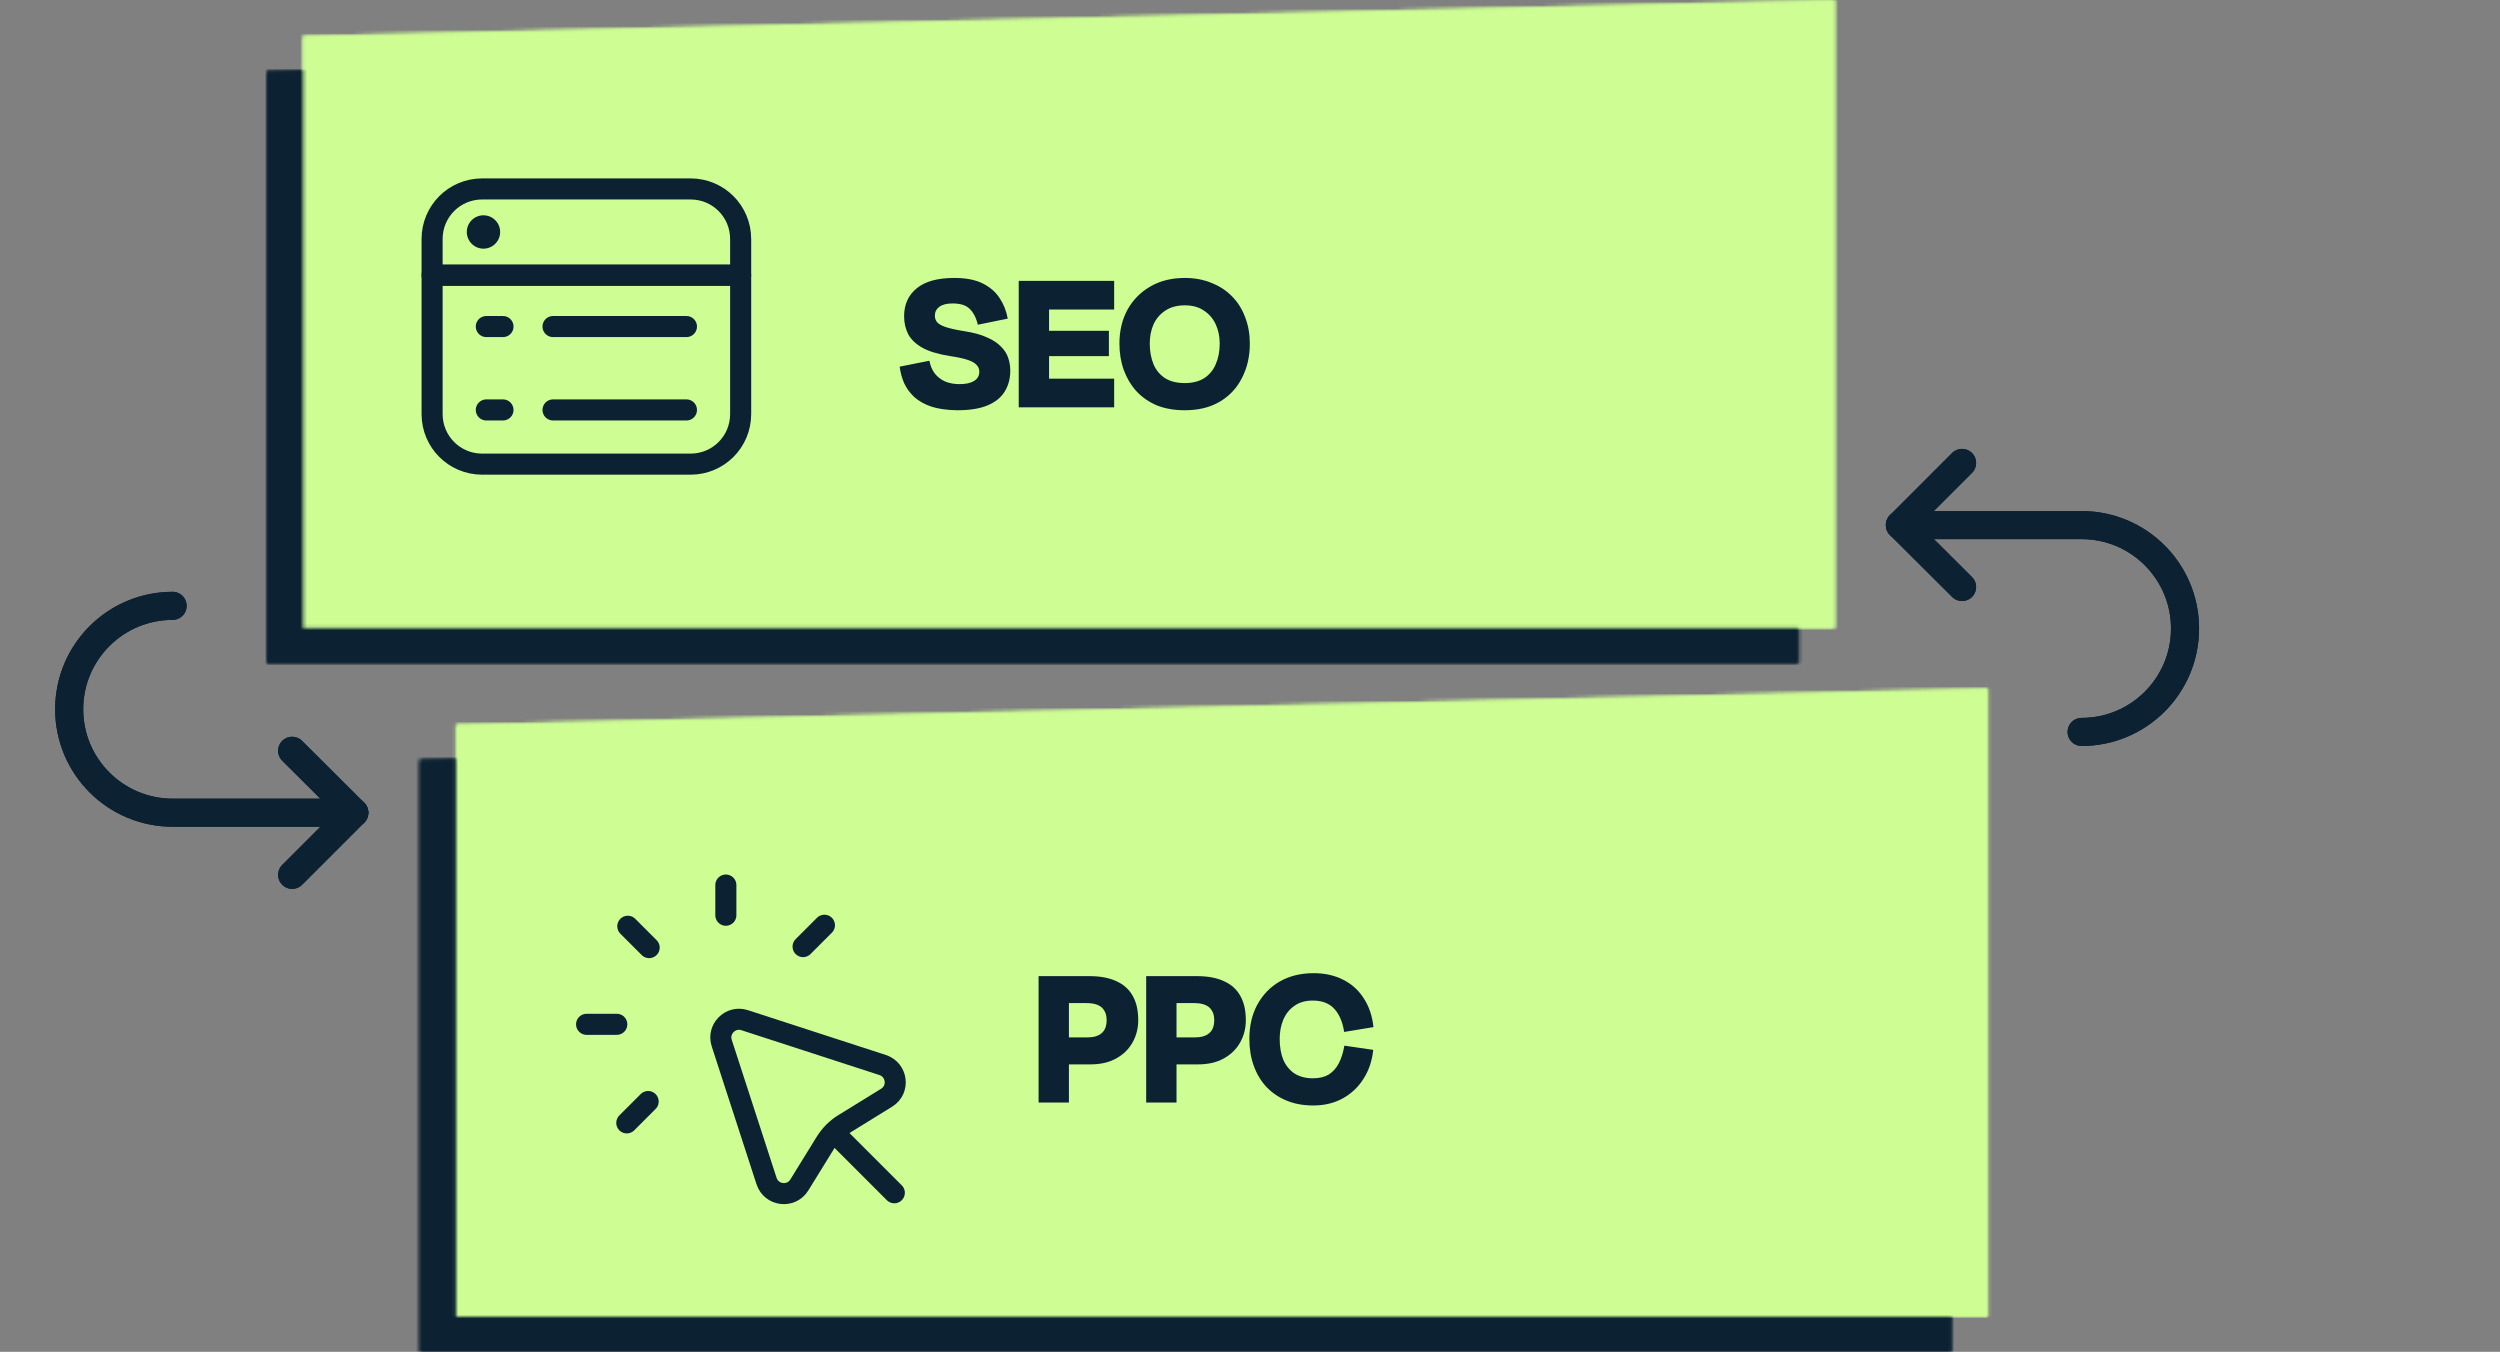 <?xml version="1.0" encoding="UTF-8"?> <svg xmlns="http://www.w3.org/2000/svg" width="712" height="385" viewBox="0 0 712 385" fill="none"><rect x="0" y="0" width="712" height="385" fill="#808080" stroke="none"/><mask id="mask0_2820_755" style="mask-type:alpha" maskUnits="userSpaceOnUse" x="76" y="10" width="480" height="375"><path d="M555.757 385H119.566V216.395L555.757 206.114V385Z" fill="#0A91AB"></path><path d="M512.191 188.885H76V20.281L512.191 10V188.885Z" fill="#0A91AB"></path></mask><g mask="url(#mask0_2820_755)"><rect x="-149.014" y="10" width="863.532" height="575.631" fill="#0C2233"></rect></g><mask id="mask1_2820_755" style="mask-type:alpha" maskUnits="userSpaceOnUse" x="86" y="0" width="481" height="375"><path d="M566.093 375H129.902V206.395L566.093 196.114V375Z" fill="#0A91AB"></path><path d="M522.527 178.885H86.336V10.281L522.527 0V178.885Z" fill="#0A91AB"></path></mask><g mask="url(#mask1_2820_755)"><rect x="-138.678" width="863.532" height="575.631" fill="#CEFD94"></rect></g><path d="M272.668 122.84C269.748 122.8 267.288 122.46 265.288 121.82C263.288 121.14 261.648 120.22 260.368 119.06C259.128 117.9 258.168 116.58 257.488 115.1C256.848 113.62 256.428 112.06 256.228 110.42L264.688 108.74C264.968 110.18 265.488 111.4 266.248 112.4C267.048 113.4 268.048 114.16 269.248 114.68C270.448 115.16 271.788 115.4 273.268 115.4C275.068 115.4 276.448 115.1 277.408 114.5C278.408 113.9 278.908 113.02 278.908 111.86C278.908 111.1 278.648 110.46 278.128 109.94C277.648 109.38 276.808 108.9 275.608 108.5C274.448 108.1 272.788 107.74 270.628 107.42C267.308 106.9 264.688 106.12 262.768 105.08C260.888 104.04 259.528 102.76 258.688 101.24C257.888 99.68 257.488 97.96 257.488 96.08C257.488 92.72 258.688 90.06 261.088 88.1C263.488 86.14 267.048 85.16 271.768 85.16C275.088 85.16 277.788 85.68 279.868 86.72C281.948 87.76 283.548 89.14 284.668 90.86C285.828 92.58 286.608 94.54 287.008 96.74L278.488 98.48C278.168 97.12 277.708 96 277.108 95.12C276.548 94.2 275.808 93.52 274.888 93.08C273.968 92.64 272.768 92.42 271.288 92.42C269.648 92.42 268.388 92.74 267.508 93.38C266.668 94.02 266.248 94.86 266.248 95.9C266.248 96.54 266.428 97.12 266.788 97.64C267.148 98.16 267.928 98.64 269.128 99.08C270.368 99.52 272.248 99.94 274.768 100.34C277.328 100.74 279.428 101.32 281.068 102.08C282.748 102.8 284.068 103.66 285.028 104.66C286.028 105.62 286.728 106.7 287.128 107.9C287.528 109.06 287.728 110.28 287.728 111.56C287.728 113.84 287.188 115.84 286.108 117.56C285.068 119.24 283.448 120.54 281.248 121.46C279.048 122.38 276.188 122.84 272.668 122.84ZM297.752 122.6C296.112 122.6 294.632 122.3 293.312 121.7C292.032 121.1 291.012 120.18 290.252 118.94C289.492 117.7 289.112 116.16 289.112 114.32C289.112 111.72 289.932 109.62 291.572 108.02C293.212 106.42 295.912 105.62 299.672 105.62H307.952L308.012 110.24H300.932C299.732 110.24 298.792 110.48 298.112 110.96C297.432 111.44 297.092 112.08 297.092 112.88C297.092 113.44 297.212 113.96 297.452 114.44C297.732 114.92 298.172 115.3 298.772 115.58C299.412 115.86 300.252 116 301.292 116C302.452 116 303.452 115.8 304.292 115.4C305.172 114.96 305.852 114.36 306.332 113.6C306.812 112.84 307.052 112 307.052 111.08V104.42C307.052 102.86 306.692 101.68 305.972 100.88C305.292 100.08 304.172 99.68 302.612 99.68C301.292 99.68 300.192 100.02 299.312 100.7C298.472 101.34 297.912 102.5 297.632 104.18L289.952 103.1C290.192 101.14 290.772 99.4 291.692 97.88C292.612 96.32 293.992 95.1 295.832 94.22C297.672 93.34 300.052 92.9 302.972 92.9C305.852 92.9 308.192 93.36 309.992 94.28C311.832 95.16 313.152 96.46 313.952 98.18C314.792 99.86 315.212 101.92 315.212 104.36V122H307.052V113L308.432 115.04H306.452L307.532 110.48C307.452 113.04 307.032 115.22 306.272 117.02C305.512 118.82 304.412 120.2 302.972 121.16C301.572 122.12 299.832 122.6 297.752 122.6ZM326.59 85.22V122H318.37V85.22H326.59ZM343.354 122.78C340.514 122.78 337.994 122.24 335.794 121.16C333.594 120.08 331.874 118.46 330.634 116.3C329.394 114.14 328.774 111.5 328.774 108.38C328.774 105.1 329.354 102.3 330.514 99.98C331.674 97.66 333.354 95.88 335.554 94.64C337.754 93.4 340.394 92.78 343.474 92.78C346.394 92.78 348.814 93.36 350.734 94.52C352.654 95.64 354.094 97.2 355.054 99.2C356.014 101.2 356.494 103.5 356.494 106.1C356.494 106.74 356.494 107.34 356.494 107.9C356.494 108.46 356.454 109.12 356.374 109.88H334.594V105.26H350.854L348.994 106.94C349.114 104.5 348.694 102.66 347.734 101.42C346.774 100.18 345.274 99.56 343.234 99.56C341.114 99.56 339.514 100.2 338.434 101.48C337.354 102.72 336.814 104.8 336.814 107.72C336.814 110.48 337.354 112.52 338.434 113.84C339.554 115.12 341.234 115.76 343.474 115.76C344.714 115.76 345.714 115.58 346.474 115.22C347.234 114.82 347.814 114.32 348.214 113.72C348.654 113.08 348.974 112.4 349.174 111.68L356.254 113.66C355.774 115.38 355.014 116.94 353.974 118.34C352.974 119.74 351.594 120.84 349.834 121.64C348.114 122.4 345.954 122.78 343.354 122.78ZM370.683 122.84C367.483 122.84 364.963 122.4 363.123 121.52C361.283 120.64 359.923 119.48 359.042 118.04C358.163 116.56 357.583 114.96 357.303 113.24L364.923 111.74C365.203 112.82 365.583 113.74 366.063 114.5C366.543 115.22 367.163 115.78 367.923 116.18C368.723 116.58 369.703 116.78 370.863 116.78C372.223 116.78 373.222 116.56 373.863 116.12C374.503 115.64 374.843 114.96 374.883 114.08C374.883 113.56 374.723 113.1 374.403 112.7C374.083 112.3 373.483 111.94 372.603 111.62C371.723 111.26 370.423 110.92 368.703 110.6C366.023 110.04 363.903 109.36 362.343 108.56C360.823 107.72 359.723 106.74 359.042 105.62C358.363 104.46 358.023 103.1 358.023 101.54C358.023 98.82 359.003 96.68 360.963 95.12C362.963 93.56 365.943 92.78 369.903 92.78C372.623 92.78 374.843 93.14 376.563 93.86C378.323 94.54 379.663 95.54 380.583 96.86C381.503 98.14 382.143 99.66 382.503 101.42L374.702 103.16C374.383 101.64 373.843 100.52 373.083 99.8C372.323 99.04 371.243 98.66 369.843 98.66C368.643 98.66 367.723 98.88 367.083 99.32C366.443 99.76 366.123 100.38 366.123 101.18C366.123 101.7 366.243 102.18 366.483 102.62C366.763 103.06 367.363 103.46 368.283 103.82C369.203 104.14 370.583 104.48 372.423 104.84C375.143 105.4 377.263 106.1 378.783 106.94C380.303 107.78 381.363 108.78 381.963 109.94C382.603 111.1 382.923 112.38 382.923 113.78C382.923 115.62 382.483 117.22 381.603 118.58C380.763 119.94 379.443 121 377.643 121.76C375.843 122.48 373.523 122.84 370.683 122.84Z" fill="#0C2233"></path><path d="M316.128 310.88C316.408 309.52 316.748 307.98 317.148 306.26C317.588 304.5 318.028 302.72 318.468 300.92C318.948 299.12 319.408 297.44 319.848 295.88C320.288 294.32 320.688 293.02 321.048 291.98L325.788 278H338.328V314H329.688V298.94C329.688 296.86 329.708 294.66 329.748 292.34C329.828 289.98 329.908 287.74 329.988 285.62C330.068 283.46 330.108 281.62 330.108 280.1L332.808 285.02H328.188L331.308 279.86C330.828 281.66 330.268 283.74 329.628 286.1C328.988 288.46 328.288 290.96 327.528 293.6C326.768 296.24 325.948 298.9 325.068 301.58L320.748 314H312.948L308.748 301.28C307.868 298.44 307.068 295.76 306.348 293.24C305.628 290.72 304.948 288.34 304.308 286.1C303.708 283.82 303.128 281.68 302.568 279.68L305.388 285.02H301.488L303.828 279.98C303.908 281.62 303.948 283.52 303.948 285.68C303.988 287.8 304.008 290.02 304.008 292.34C304.008 294.62 304.008 296.82 304.008 298.94V314H295.788V278H309.528L314.328 292.28C314.688 293.24 315.068 294.48 315.468 296C315.908 297.48 316.348 299.12 316.788 300.92C317.268 302.72 317.708 304.5 318.108 306.26C318.508 307.98 318.828 309.54 319.068 310.94L315.348 304.04H319.668L316.128 310.88ZM349.522 314.6C347.882 314.6 346.402 314.3 345.082 313.7C343.802 313.1 342.782 312.18 342.022 310.94C341.262 309.7 340.882 308.16 340.882 306.32C340.882 303.72 341.702 301.62 343.342 300.02C344.982 298.42 347.682 297.62 351.442 297.62H359.722L359.782 302.24H352.702C351.502 302.24 350.562 302.48 349.882 302.96C349.202 303.44 348.862 304.08 348.862 304.88C348.862 305.44 348.982 305.96 349.222 306.44C349.502 306.92 349.942 307.3 350.542 307.58C351.182 307.86 352.022 308 353.062 308C354.222 308 355.222 307.8 356.062 307.4C356.942 306.96 357.622 306.36 358.102 305.6C358.582 304.84 358.822 304 358.822 303.08V296.42C358.822 294.86 358.462 293.68 357.742 292.88C357.062 292.08 355.942 291.68 354.382 291.68C353.062 291.68 351.962 292.02 351.082 292.7C350.242 293.34 349.682 294.5 349.402 296.18L341.722 295.1C341.962 293.14 342.542 291.4 343.462 289.88C344.382 288.32 345.762 287.1 347.602 286.22C349.442 285.34 351.822 284.9 354.742 284.9C357.622 284.9 359.962 285.36 361.762 286.28C363.602 287.16 364.922 288.46 365.722 290.18C366.562 291.86 366.982 293.92 366.982 296.36V314H358.822V305L360.202 307.04H358.222L359.302 302.48C359.222 305.04 358.802 307.22 358.042 309.02C357.282 310.82 356.182 312.2 354.742 313.16C353.342 314.12 351.602 314.6 349.522 314.6ZM377.46 295.7H378.84L378.18 297.98C378.54 295.3 378.94 293.14 379.38 291.5C379.86 289.86 380.42 288.62 381.06 287.78C381.7 286.9 382.44 286.32 383.28 286.04C384.12 285.72 385.08 285.56 386.16 285.56H387.54V294.92H384.42C382.9 294.92 381.68 295.08 380.76 295.4C379.88 295.72 379.26 296.28 378.9 297.08C378.54 297.88 378.36 299 378.36 300.44V314H370.14V285.56H378.36V297.74L377.46 295.7ZM395.721 299.42L406.821 285.56H416.301V285.68L401.781 302.6H392.841V296.66H401.961L416.841 313.88V314H407.181L395.181 299.42H395.721ZM397.461 277.22V314H389.241V277.22H397.461ZM428.933 314.78C426.093 314.78 423.573 314.24 421.373 313.16C419.173 312.08 417.453 310.46 416.213 308.3C414.973 306.14 414.353 303.5 414.353 300.38C414.353 297.1 414.933 294.3 416.093 291.98C417.253 289.66 418.933 287.88 421.133 286.64C423.333 285.4 425.973 284.78 429.053 284.78C431.973 284.78 434.393 285.36 436.313 286.52C438.233 287.64 439.673 289.2 440.633 291.2C441.593 293.2 442.073 295.5 442.073 298.1C442.073 298.74 442.073 299.34 442.073 299.9C442.073 300.46 442.033 301.12 441.953 301.88H420.173V297.26H436.433L434.573 298.94C434.693 296.5 434.273 294.66 433.313 293.42C432.353 292.18 430.853 291.56 428.812 291.56C426.693 291.56 425.093 292.2 424.013 293.48C422.933 294.72 422.393 296.8 422.393 299.72C422.393 302.48 422.933 304.52 424.013 305.84C425.133 307.12 426.813 307.76 429.053 307.76C430.293 307.76 431.293 307.58 432.053 307.22C432.813 306.82 433.393 306.32 433.793 305.72C434.233 305.08 434.553 304.4 434.753 303.68L441.833 305.66C441.353 307.38 440.593 308.94 439.553 310.34C438.553 311.74 437.173 312.84 435.413 313.64C433.693 314.4 431.533 314.78 428.933 314.78ZM442.645 285.56H461.605V292.4H442.645V285.56ZM445.945 305.06V278.42H454.105V303.5C454.105 304.62 454.345 305.46 454.825 306.02C455.305 306.58 456.165 306.86 457.405 306.86C458.045 306.86 458.685 306.78 459.325 306.62C460.005 306.46 460.605 306.32 461.125 306.2L462.025 313.76C461.305 313.96 460.625 314.14 459.985 314.3C459.385 314.46 458.705 314.58 457.945 314.66C457.225 314.78 456.345 314.84 455.305 314.84C453.105 314.84 451.305 314.4 449.905 313.52C448.545 312.64 447.545 311.46 446.905 309.98C446.265 308.5 445.945 306.86 445.945 305.06ZM472.411 282.56H463.891V277.22H472.411V282.56ZM472.231 314H464.071V285.56H472.231V314ZM482.865 293.54H484.905L483.645 295.7C483.965 292.94 484.565 290.78 485.445 289.22C486.365 287.62 487.485 286.48 488.805 285.8C490.125 285.12 491.625 284.78 493.305 284.78C495.345 284.78 497.005 285.22 498.285 286.1C499.605 286.94 500.565 288.12 501.165 289.64C501.765 291.16 502.065 292.94 502.065 294.98V314H493.905V297.32C493.905 296.32 493.745 295.44 493.425 294.68C493.105 293.92 492.585 293.32 491.865 292.88C491.185 292.4 490.285 292.16 489.165 292.16C488.045 292.16 487.105 292.38 486.345 292.82C485.585 293.22 484.985 293.8 484.545 294.56C484.145 295.28 483.945 296.2 483.945 297.32V314H475.725V285.56H483.945V295.34L482.865 293.54ZM516.669 292.16C514.829 292.16 513.529 292.5 512.769 293.18C512.049 293.86 511.689 294.74 511.689 295.82C511.689 296.9 512.049 297.78 512.769 298.46C513.529 299.1 514.849 299.42 516.729 299.42C518.609 299.42 519.929 299.1 520.689 298.46C521.449 297.78 521.829 296.9 521.829 295.82C521.829 294.7 521.409 293.82 520.569 293.18C519.729 292.5 518.429 292.16 516.669 292.16ZM511.689 303.68L511.869 303.74L511.329 304.64C511.209 304.88 511.109 305.1 511.029 305.3C510.949 305.46 510.909 305.64 510.909 305.84C510.909 306.32 511.069 306.66 511.389 306.86C511.749 307.06 512.289 307.16 513.009 307.16C514.689 307.16 516.369 307.12 518.049 307.04C519.729 306.92 521.309 306.86 522.789 306.86C526.069 306.86 528.409 307.54 529.809 308.9C531.209 310.26 531.909 312.12 531.909 314.48C531.909 316.24 531.429 317.76 530.469 319.04C529.549 320.36 528.009 321.34 525.849 321.98C523.729 322.66 520.849 323 517.209 323C513.449 323 510.529 322.76 508.449 322.28C506.369 321.84 504.909 321.18 504.069 320.3C503.269 319.46 502.869 318.48 502.869 317.36C502.869 316.44 503.189 315.62 503.829 314.9C504.509 314.18 505.509 313.6 506.829 313.16C508.149 312.72 509.729 312.46 511.569 312.38L512.529 312.56C511.769 312.56 511.129 312.66 510.609 312.86C510.089 313.06 509.689 313.32 509.409 313.64C509.129 313.96 508.989 314.32 508.989 314.72C508.989 315.32 509.189 315.8 509.589 316.16C510.029 316.52 510.829 316.78 511.989 316.94C513.149 317.1 514.829 317.18 517.029 317.18C519.429 317.18 521.229 317.08 522.429 316.88C523.669 316.72 524.509 316.42 524.949 315.98C525.389 315.58 525.609 315.08 525.609 314.48C525.609 313.92 525.409 313.46 525.009 313.1C524.649 312.74 523.989 312.56 523.029 312.56H511.209C509.729 312.56 508.509 312.4 507.549 312.08C506.629 311.76 505.949 311.3 505.509 310.7C505.069 310.1 504.849 309.42 504.849 308.66C504.849 307.82 505.169 307.04 505.809 306.32C506.449 305.56 507.489 304.98 508.929 304.58L511.689 303.68ZM518.289 291.98L523.449 291.56L523.389 293L520.809 291.92C521.889 292.04 522.889 292.2 523.809 292.4C524.729 292.6 525.549 292.9 526.269 293.3C527.029 293.7 527.629 294.24 528.069 294.92C528.509 295.6 528.729 296.46 528.729 297.5C528.729 299.06 528.249 300.36 527.289 301.4C526.369 302.44 525.009 303.22 523.209 303.74C521.449 304.26 519.269 304.52 516.669 304.52C512.749 304.52 509.709 303.72 507.549 302.12C505.429 300.52 504.369 298.22 504.369 295.22C504.369 293.18 504.869 291.44 505.869 290C506.869 288.56 508.309 287.46 510.189 286.7C512.069 285.94 514.309 285.56 516.909 285.56H531.069V292.4H527.829C527.109 292.4 526.289 292.38 525.369 292.34C524.489 292.3 523.469 292.26 522.309 292.22C521.149 292.14 519.809 292.06 518.289 291.98ZM510.069 312.74V311.72H510.909V312.74H510.069Z" fill="#0C2233"></path><path d="M100.906 231.455L83.205 213.825" stroke="#0C2233" stroke-width="8" stroke-linecap="round" stroke-linejoin="round"></path><path d="M100.906 231.455L83.205 249.157" stroke="#0C2233" stroke-width="8" stroke-linecap="round" stroke-linejoin="round"></path><path d="M93.377 231.455H49.159C32.89 231.455 19.704 218.269 19.704 202C19.704 185.732 32.89 172.545 49.159 172.545" stroke="#0C2233" stroke-width="8" stroke-linecap="round" stroke-linejoin="round"></path><path d="M541.094 149.545L558.795 167.175" stroke="#0C2233" stroke-width="8" stroke-linecap="round" stroke-linejoin="round"></path><path d="M541.094 149.545L558.795 131.843" stroke="#0C2233" stroke-width="8" stroke-linecap="round" stroke-linejoin="round"></path><path d="M548.623 149.545H592.841C609.11 149.545 622.296 162.731 622.296 179C622.296 195.268 609.11 208.455 592.841 208.455" stroke="#0C2233" stroke-width="8" stroke-linecap="round" stroke-linejoin="round"></path><mask id="mask2_2820_755" style="mask-type:alpha" maskUnits="userSpaceOnUse" x="76" y="10" width="480" height="375"><path d="M555.757 385H119.566V216.395L555.757 206.114V385Z" fill="#0A91AB"></path><path d="M512.191 188.885H76V20.281L512.191 10V188.885Z" fill="#0A91AB"></path></mask><g mask="url(#mask2_2820_755)"><rect x="-149.014" y="10" width="863.532" height="575.631" fill="#0C2233"></rect></g><mask id="mask3_2820_755" style="mask-type:alpha" maskUnits="userSpaceOnUse" x="86" y="0" width="481" height="375"><path d="M566.093 375H129.902V206.395L566.093 196.114V375Z" fill="#0A91AB"></path><path d="M522.527 178.885H86.336V10.281L522.527 0V178.885Z" fill="#0A91AB"></path></mask><g mask="url(#mask3_2820_755)"><rect x="-138.678" width="863.532" height="575.631" fill="#CEFD94"></rect></g><path d="M272.668 116.84C269.748 116.8 267.288 116.46 265.288 115.82C263.288 115.14 261.648 114.22 260.368 113.06C259.128 111.9 258.168 110.58 257.488 109.1C256.848 107.62 256.428 106.06 256.228 104.42L264.688 102.74C264.968 104.18 265.488 105.4 266.248 106.4C267.048 107.4 268.048 108.16 269.248 108.68C270.448 109.16 271.788 109.4 273.268 109.4C275.068 109.4 276.448 109.1 277.408 108.5C278.408 107.9 278.908 107.02 278.908 105.86C278.908 105.1 278.648 104.46 278.128 103.94C277.648 103.38 276.808 102.9 275.608 102.5C274.448 102.1 272.788 101.74 270.628 101.42C267.308 100.9 264.688 100.12 262.768 99.08C260.888 98.04 259.528 96.76 258.688 95.24C257.888 93.68 257.488 91.96 257.488 90.08C257.488 86.72 258.688 84.06 261.088 82.1C263.488 80.14 267.048 79.16 271.768 79.16C275.088 79.16 277.788 79.68 279.868 80.72C281.948 81.76 283.548 83.14 284.668 84.86C285.828 86.58 286.608 88.54 287.008 90.74L278.488 92.48C278.168 91.12 277.708 90 277.108 89.12C276.548 88.2 275.808 87.52 274.888 87.08C273.968 86.64 272.768 86.42 271.288 86.42C269.648 86.42 268.388 86.74 267.508 87.38C266.668 88.02 266.248 88.86 266.248 89.9C266.248 90.54 266.428 91.12 266.788 91.64C267.148 92.16 267.928 92.64 269.128 93.08C270.368 93.52 272.248 93.94 274.768 94.34C277.328 94.74 279.428 95.32 281.068 96.08C282.748 96.8 284.068 97.66 285.028 98.66C286.028 99.62 286.728 100.7 287.128 101.9C287.528 103.06 287.728 104.28 287.728 105.56C287.728 107.84 287.188 109.84 286.108 111.56C285.068 113.24 283.448 114.54 281.248 115.46C279.048 116.38 276.188 116.84 272.668 116.84ZM293.732 80H317.312V88.16H293.732V80ZM293.672 107.84H317.312V116H293.672V107.84ZM293.612 101.42V94.22H315.812V101.42H293.612ZM298.772 116H290.132V80H298.772V116ZM337.413 116.84C334.453 116.84 331.813 116.38 329.493 115.46C327.213 114.5 325.273 113.16 323.673 111.44C322.113 109.72 320.913 107.72 320.073 105.44C319.233 103.12 318.813 100.6 318.813 97.88C318.813 94.24 319.573 91.02 321.093 88.22C322.653 85.42 324.813 83.22 327.573 81.62C330.373 79.98 333.653 79.16 337.413 79.16C340.253 79.16 342.813 79.64 345.093 80.6C347.413 81.52 349.373 82.82 350.973 84.5C352.573 86.14 353.793 88.1 354.633 90.38C355.513 92.66 355.953 95.16 355.953 97.88C355.953 101.48 355.213 104.72 353.733 107.6C352.293 110.48 350.193 112.74 347.433 114.38C344.673 116.02 341.333 116.84 337.413 116.84ZM337.413 109.1C339.613 109.1 341.453 108.64 342.933 107.72C344.413 106.76 345.513 105.44 346.233 103.76C346.993 102.04 347.373 100.06 347.373 97.82C347.373 95.82 346.993 94 346.233 92.36C345.473 90.72 344.353 89.42 342.873 88.46C341.433 87.46 339.613 86.96 337.413 86.96C335.213 86.96 333.373 87.46 331.893 88.46C330.413 89.42 329.293 90.72 328.533 92.36C327.813 94 327.453 95.82 327.453 97.82C327.453 100.06 327.813 102.04 328.533 103.76C329.253 105.44 330.353 106.76 331.833 107.72C333.313 108.64 335.173 109.1 337.413 109.1Z" fill="#0C2233"></path><path d="M300.708 285.68L304.428 279.92V314H295.788V278H310.188C313.308 278 315.888 278.48 317.928 279.44C320.008 280.36 321.568 281.76 322.608 283.64C323.648 285.48 324.168 287.78 324.168 290.54C324.168 292.86 323.628 294.98 322.548 296.9C321.468 298.82 319.908 300.34 317.868 301.46C315.868 302.58 313.408 303.14 310.488 303.14H300.768V295.46H309.528C311.408 295.46 312.808 295.06 313.728 294.26C314.688 293.46 315.168 292.22 315.168 290.54C315.168 289.42 314.948 288.52 314.508 287.84C314.108 287.12 313.488 286.58 312.648 286.22C311.808 285.86 310.728 285.68 309.408 285.68H300.708ZM331.353 285.68L335.073 279.92V314H326.433V278H340.833C343.953 278 346.533 278.48 348.573 279.44C350.653 280.36 352.213 281.76 353.253 283.64C354.293 285.48 354.813 287.78 354.813 290.54C354.813 292.86 354.273 294.98 353.193 296.9C352.113 298.82 350.553 300.34 348.513 301.46C346.513 302.58 344.053 303.14 341.133 303.14H331.413V295.46H340.173C342.053 295.46 343.453 295.06 344.373 294.26C345.333 293.46 345.813 292.22 345.813 290.54C345.813 289.42 345.593 288.52 345.153 287.84C344.753 287.12 344.133 286.58 343.293 286.22C342.453 285.86 341.373 285.68 340.053 285.68H331.353ZM373.997 314.84C371.197 314.84 368.677 314.38 366.437 313.46C364.197 312.54 362.277 311.24 360.677 309.56C359.117 307.88 357.917 305.88 357.077 303.56C356.237 301.24 355.817 298.68 355.817 295.88C355.817 292.16 356.577 288.9 358.097 286.1C359.657 283.26 361.797 281.06 364.517 279.5C367.277 277.94 370.477 277.16 374.117 277.16C377.357 277.16 380.197 277.8 382.637 279.08C385.077 280.32 387.017 282.1 388.457 284.42C389.937 286.7 390.837 289.4 391.157 292.52L382.817 293.9C382.377 291.06 381.437 288.86 379.997 287.3C378.557 285.74 376.517 284.96 373.877 284.96C371.797 284.96 370.057 285.46 368.657 286.46C367.257 287.42 366.197 288.74 365.477 290.42C364.797 292.06 364.457 293.88 364.457 295.88C364.457 298.16 364.797 300.14 365.477 301.82C366.197 303.46 367.257 304.76 368.657 305.72C370.097 306.64 371.857 307.1 373.937 307.1C375.737 307.1 377.237 306.74 378.437 306.02C379.637 305.26 380.597 304.18 381.317 302.78C382.037 301.38 382.557 299.72 382.877 297.8L391.097 299C390.777 302.12 389.857 304.86 388.337 307.22C386.857 309.58 384.897 311.44 382.457 312.8C380.017 314.16 377.197 314.84 373.997 314.84Z" fill="#0C2233"></path><path d="M100.906 231.455L83.205 213.825" stroke="#0C2233" stroke-width="8" stroke-linecap="round" stroke-linejoin="round"></path><path d="M100.906 231.455L83.205 249.157" stroke="#0C2233" stroke-width="8" stroke-linecap="round" stroke-linejoin="round"></path><path d="M93.377 231.455H49.159C32.89 231.455 19.704 218.269 19.704 202C19.704 185.732 32.89 172.545 49.159 172.545" stroke="#0C2233" stroke-width="8" stroke-linecap="round" stroke-linejoin="round"></path><path d="M541.094 149.545L558.795 167.175" stroke="#0C2233" stroke-width="8" stroke-linecap="round" stroke-linejoin="round"></path><path d="M541.094 149.545L558.795 131.843" stroke="#0C2233" stroke-width="8" stroke-linecap="round" stroke-linejoin="round"></path><path d="M548.623 149.545H592.841C609.11 149.545 622.296 162.731 622.296 179C622.296 195.268 609.11 208.455 592.841 208.455" stroke="#0C2233" stroke-width="8" stroke-linecap="round" stroke-linejoin="round"></path><path d="M138.5 93H143.25" stroke="#0C2233" stroke-width="6" stroke-linecap="round" stroke-linejoin="round"></path><path d="M157.5 93H195.5" stroke="#0C2233" stroke-width="6" stroke-linecap="round" stroke-linejoin="round"></path><path d="M138.5 116.75H143.25" stroke="#0C2233" stroke-width="6" stroke-linecap="round" stroke-linejoin="round"></path><path d="M157.5 116.75H195.5" stroke="#0C2233" stroke-width="6" stroke-linecap="round" stroke-linejoin="round"></path><path d="M210.938 68.062V78.37H123.062V68.062C123.062 60.178 129.428 53.812 137.312 53.812H196.688C204.572 53.812 210.938 60.178 210.938 68.062Z" stroke="#0C2233" stroke-width="6" stroke-linecap="round" stroke-linejoin="round"></path><path d="M210.938 78.37V117.937C210.938 125.822 204.572 132.187 196.688 132.187H137.312C129.428 132.187 123.062 125.822 123.062 117.937V78.37H210.938Z" stroke="#0C2233" stroke-width="6" stroke-linecap="round" stroke-linejoin="round"></path><path d="M137.693 70.818C140.317 70.818 142.443 68.691 142.443 66.068C142.443 63.444 140.317 61.318 137.693 61.318C135.07 61.318 132.943 63.444 132.943 66.068C132.943 68.691 135.07 70.818 137.693 70.818Z" fill="#0C2233"></path><path d="M254.699 339.701L237.979 322.981" stroke="#0C2233" stroke-width="6" stroke-linecap="round" stroke-linejoin="round"></path><path d="M205.539 297.046L218.316 336.376C219.694 340.556 225.299 341.221 227.626 337.516C230.144 333.479 232.614 329.441 235.131 325.356C236.461 323.219 238.219 321.414 240.356 320.131C244.394 317.614 248.431 315.144 252.516 312.626C256.269 310.299 255.556 304.694 251.376 303.316L212.046 290.539C208.056 289.256 204.256 293.056 205.539 297.046Z" stroke="#0C2233" stroke-width="6" stroke-linecap="round" stroke-linejoin="round"></path><path d="M184.879 269.876L178.799 263.796" stroke="#0C2233" stroke-width="6" stroke-linecap="round" stroke-linejoin="round"></path><path d="M175.66 291.726H167.062" stroke="#0C2233" stroke-width="6" stroke-linecap="round" stroke-linejoin="round"></path><path d="M184.592 313.717L178.512 319.797" stroke="#0C2233" stroke-width="6" stroke-linecap="round" stroke-linejoin="round"></path><path d="M206.723 260.66V252.062" stroke="#0C2233" stroke-width="6" stroke-linecap="round" stroke-linejoin="round"></path><path d="M228.719 269.591L234.799 263.511" stroke="#0C2233" stroke-width="6" stroke-linecap="round" stroke-linejoin="round"></path></svg> 